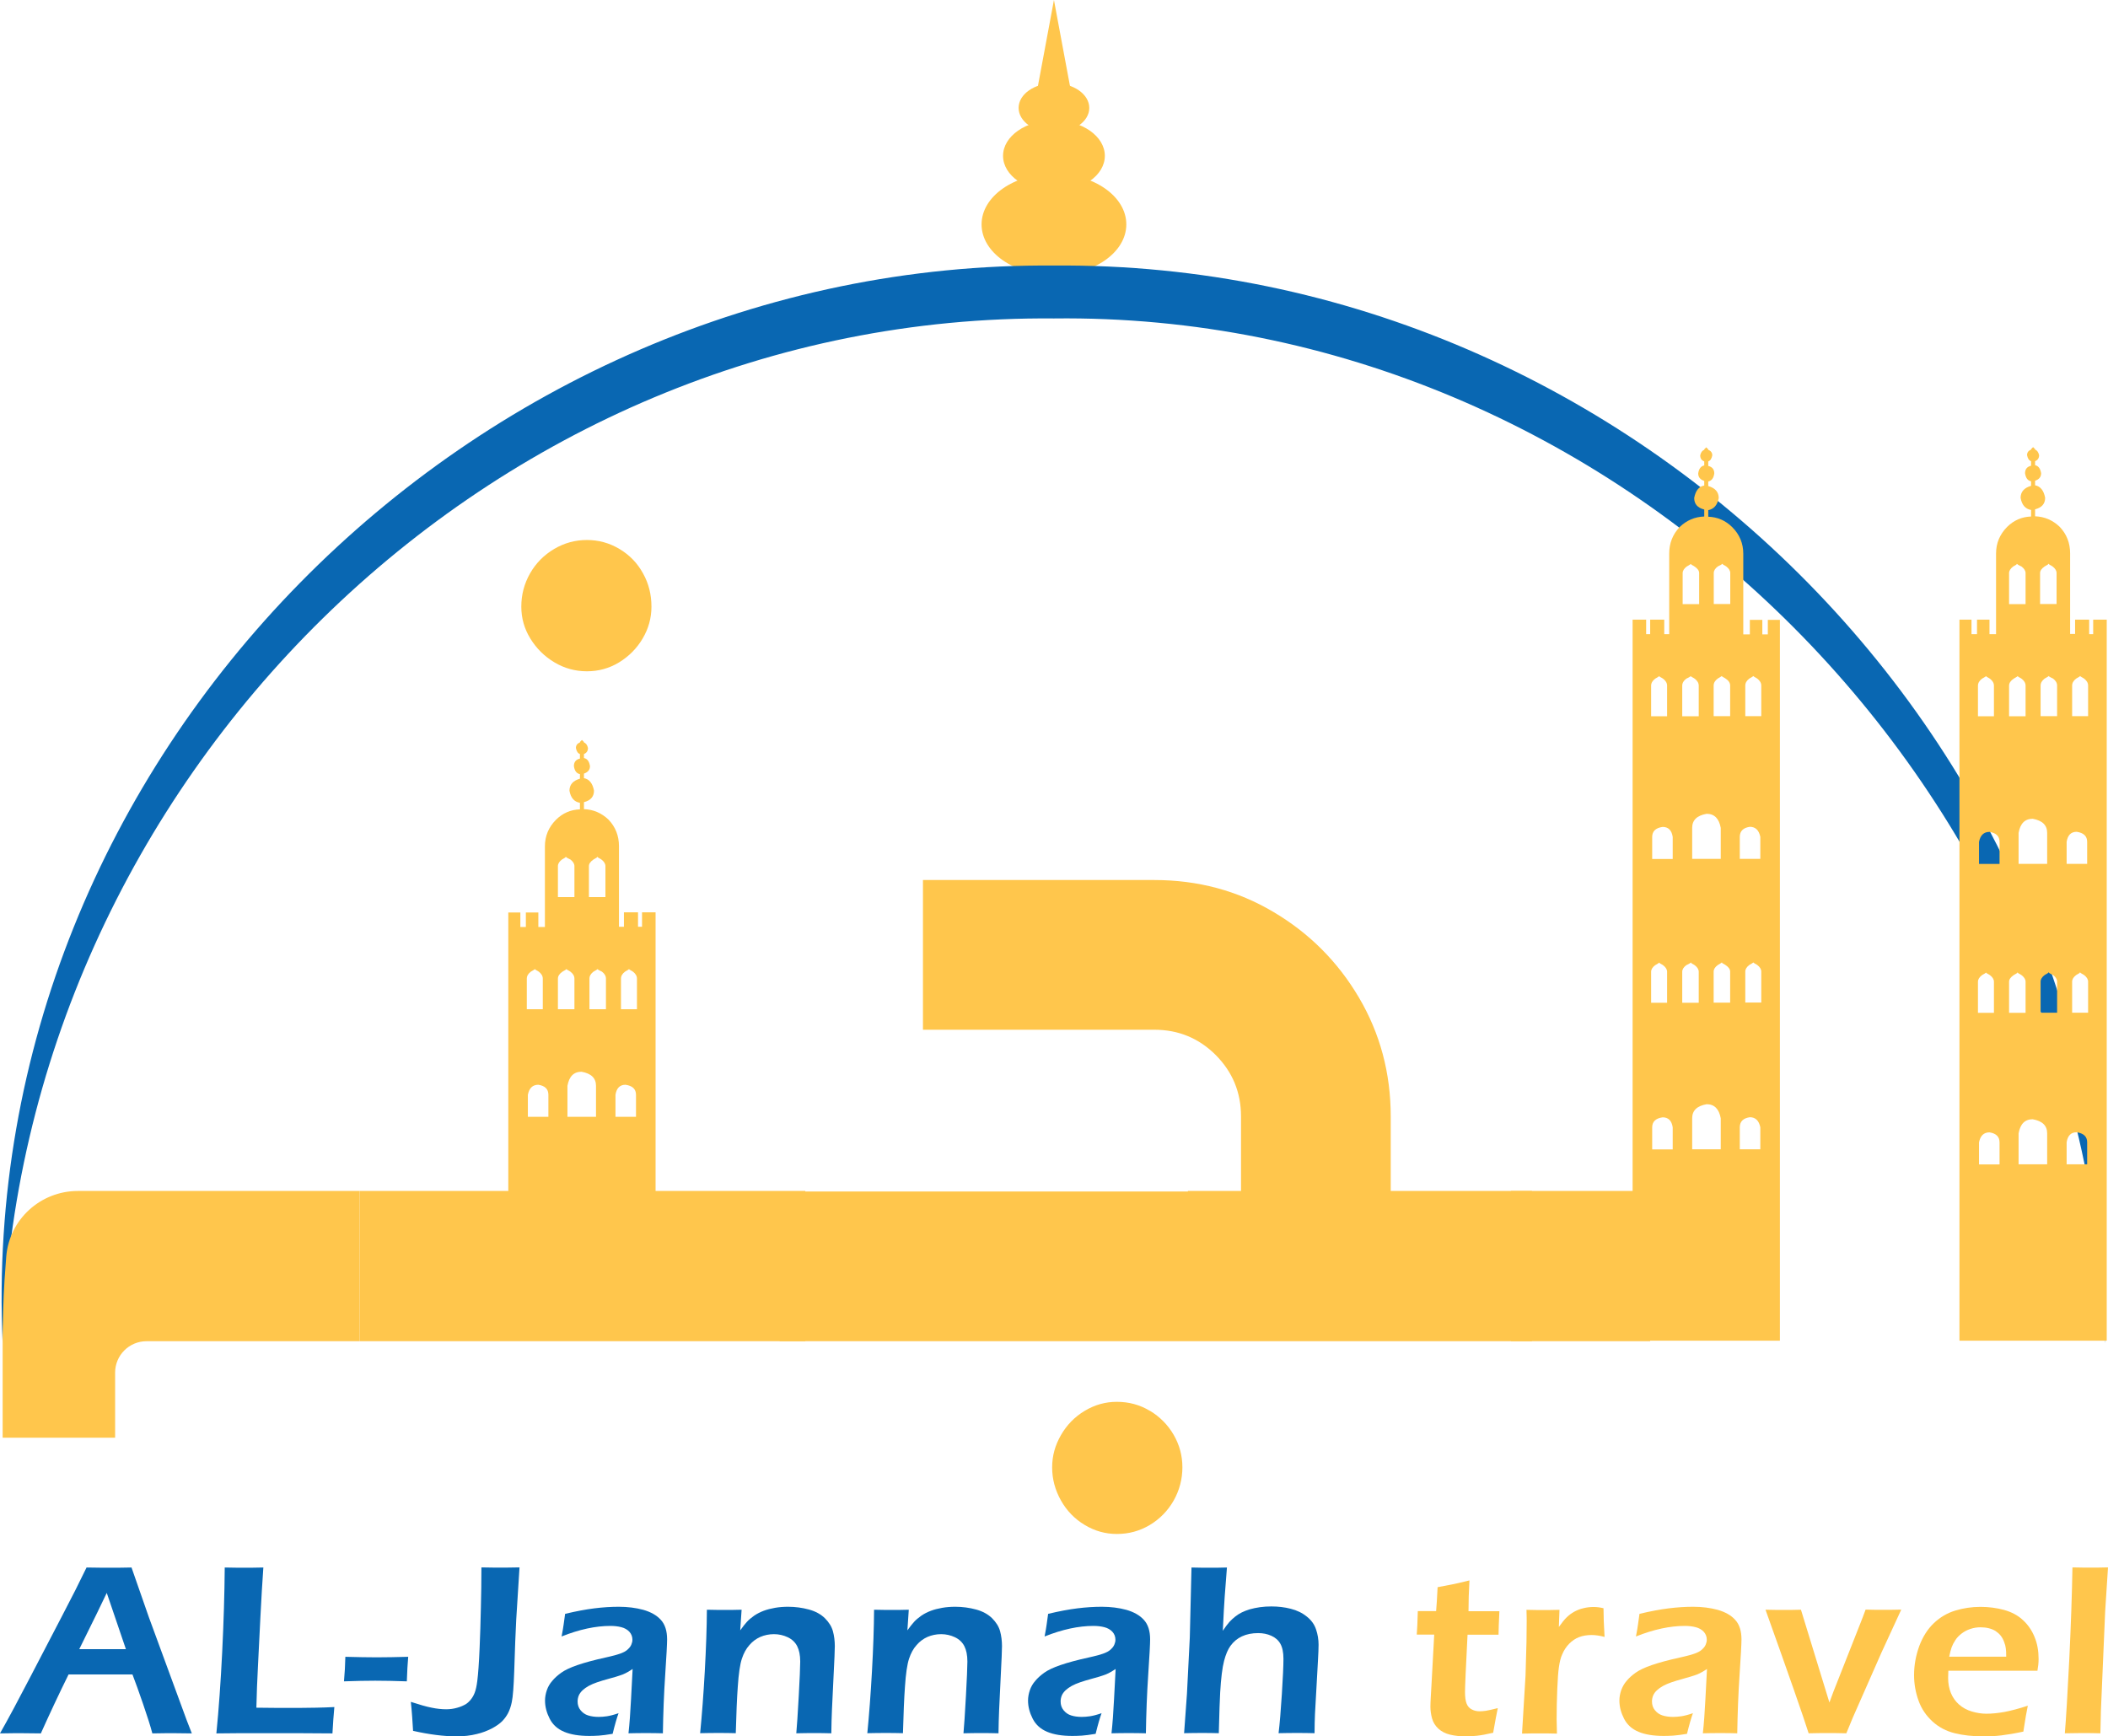 <svg xmlns="http://www.w3.org/2000/svg" id="Layer_1" data-name="Layer 1" viewBox="0 0 199.23 164.11"><defs><style>      .cls-1 {        fill: #ffc64c;      }      .cls-2 {        fill: #0967b2;      }    </style></defs><ellipse class="cls-1" cx="99.61" cy="21.21" rx="6.84" ry="4.79"></ellipse><ellipse class="cls-1" cx="99.61" cy="14.73" rx="4.81" ry="3.36"></ellipse><ellipse class="cls-1" cx="99.61" cy="10.2" rx="3.34" ry="2.34"></ellipse><polygon class="cls-1" points="101.22 8.64 98 8.64 99.61 0 101.22 8.64"></polygon><path class="cls-1" d="M61.96,112.57h14.15v14.2H33.98v-14.2h14.06v-26.32h1.14v1.37h.52v-1.37h1.18v1.37h.62v-7.62c0-.98,.35-1.81,1.04-2.51,.63-.63,1.39-.96,2.27-.99v-.62c-.54-.09-.87-.47-.99-1.14,0-.57,.33-.95,.99-1.14v-.43c-.32-.06-.51-.32-.57-.76,0-.38,.19-.62,.57-.71v-.43c-.19-.06-.32-.25-.38-.57,0-.25,.13-.43,.38-.52v-.05l.19-.19,.19,.19v.05c.19,.06,.32,.24,.38,.52,0,.28-.13,.47-.38,.57v.38c.32,.06,.5,.32,.57,.76,0,.35-.19,.58-.57,.71v.43c.5,.09,.82,.49,.95,1.18,0,.57-.32,.93-.95,1.09v.66c.88,.03,1.66,.36,2.32,.99,.66,.69,.99,1.53,.99,2.51v7.62h.47v-1.37h1.33v1.37h.38v-1.37h1.28v26.32Zm-3.41-60.68c.95,.57,1.69,1.33,2.22,2.3,.54,.96,.8,2.01,.8,3.15,0,1.07-.28,2.08-.83,3.01-.55,.93-1.29,1.68-2.22,2.25s-1.95,.85-3.05,.85-2.13-.28-3.08-.85c-.95-.57-1.7-1.32-2.27-2.25-.57-.93-.85-1.93-.85-3.01,0-1.14,.28-2.18,.83-3.15,.55-.96,1.31-1.73,2.27-2.3,.96-.57,2-.85,3.1-.85s2.13,.28,3.08,.85Zm-8.05,39.76s-.06,.02-.09,.05c-.06,.03-.14,.08-.24,.14-.25,.19-.38,.41-.38,.66v2.89h1.51v-2.89c0-.25-.13-.47-.38-.66-.09-.06-.17-.11-.24-.14-.03-.03-.06-.05-.09-.05,0-.03-.02-.05-.05-.05l-.05,.05Zm1.33,11.83c0-.54-.32-.85-.95-.95-.54,0-.87,.32-.99,.95v2.08h1.94v-2.08Zm1.61-22.48v.05s-.06,.02-.09,.05c-.06,.03-.14,.08-.24,.14-.25,.19-.38,.4-.38,.62v2.93h1.56v-2.93c0-.22-.13-.43-.38-.62l-.28-.14s-.06-.05-.09-.05c0-.03-.02-.05-.05-.05h-.05Zm.05,10.65s-.06,.02-.09,.05c-.06,.03-.14,.08-.24,.14-.28,.19-.43,.41-.43,.66v2.89h1.56v-2.89c0-.25-.13-.47-.38-.66-.09-.06-.17-.11-.24-.14-.03-.03-.06-.05-.09-.05,0-.03-.02-.05-.05-.05l-.05,.05Zm2.84,10.98c0-.73-.46-1.17-1.37-1.33-.73,0-1.17,.44-1.33,1.33v2.93h2.7v-2.93Zm.09-21.63v.05s-.06,.02-.09,.05c-.06,.03-.14,.08-.24,.14-.28,.19-.43,.4-.43,.62v2.93h1.56v-2.93c0-.22-.13-.43-.38-.62-.09-.06-.17-.11-.24-.14-.03-.03-.06-.05-.09-.05,0-.03-.02-.05-.05-.05h-.05Zm0,10.65s-.06,.02-.09,.05c-.06,.03-.14,.08-.24,.14-.25,.19-.38,.41-.38,.66v2.89h1.56v-2.89c0-.25-.13-.47-.38-.66l-.28-.14s-.06-.05-.09-.05c0-.03-.02-.05-.05-.05l-.05,.05Zm3.69,11.83c0-.54-.33-.85-.99-.95-.54,0-.85,.32-.95,.95v2.08h1.94v-2.08Zm-.71-11.83s-.06,.02-.09,.05c-.06,.03-.14,.08-.24,.14-.25,.19-.38,.41-.38,.66v2.89h1.51v-2.89c0-.25-.13-.47-.38-.66-.09-.06-.17-.11-.24-.14-.03-.03-.06-.05-.09-.05,0-.03-.02-.05-.05-.05l-.05,.05Z"></path><path class="cls-1" d="M117.29,112.57v-7.05c0-2.27-.8-4.2-2.39-5.8-1.59-1.59-3.53-2.39-5.8-2.39h-21.87v-14.15h21.87c4.1,0,7.85,1,11.24,3.01,3.39,2,6.09,4.7,8.09,8.09,2,3.39,3.01,7.14,3.01,11.24v7.05h13.35v14.2H73.69v-14.15h38.58v-.05h5.02Z"></path><path class="cls-1" d="M108.67,133.34c.95,.57,1.7,1.33,2.25,2.27,.55,.95,.83,1.97,.83,3.08s-.28,2.18-.83,3.15c-.55,.96-1.3,1.73-2.25,2.3-.95,.57-1.99,.85-3.12,.85-1.07,0-2.08-.28-3.03-.85-.95-.57-1.7-1.34-2.25-2.32-.55-.98-.83-2.02-.83-3.12s.28-2.09,.83-3.05c.55-.96,1.3-1.73,2.25-2.3s1.96-.85,3.03-.85c1.14,0,2.18,.28,3.12,.85Z"></path><path class="cls-2" d="M.25,126.96C-2.28,71.66,44.53,24.64,99.61,25.1c55.07-.48,101.92,46.58,99.36,101.86-1.4-52.89-46.29-97.5-99.36-96.86C46.27,29.63,1.81,73.86,.25,126.96H.25Z"></path><path class="cls-1" d="M33.98,112.57v14.2H13.85c-1.64,0-2.97,1.33-2.97,2.97v6.15H.25v-9.12c0-1.85,.06-3.79,.18-5.81,.05-.74,.1-1.47,.16-2.18,.28-3.52,3.24-6.21,6.77-6.21h26.62Z"></path><path class="cls-1" d="M155.96,126.72v.05h-13.16v-14.2h11.5V58.57h1.28v1.37h.38v-1.37h1.33v1.37h.47v-7.62c0-.98,.33-1.81,.99-2.51,.66-.63,1.43-.96,2.32-.99v-.66c-.63-.16-.95-.52-.95-1.09,.13-.69,.44-1.09,.95-1.18v-.43c-.38-.13-.57-.36-.57-.71,.06-.44,.25-.69,.57-.76v-.38c-.25-.09-.38-.28-.38-.57,.06-.28,.19-.46,.38-.52v-.05l.19-.19,.19,.19v.05c.25,.09,.38,.27,.38,.52-.06,.32-.19,.51-.38,.57v.43c.38,.09,.57,.33,.57,.71-.06,.44-.25,.69-.57,.76v.43c.66,.19,.99,.57,.99,1.14-.13,.66-.46,1.04-.99,1.14v.62c.88,.03,1.64,.36,2.27,.99,.69,.69,1.04,1.53,1.04,2.51v7.62h.62v-1.37h1.18v1.37h.52v-1.37h1.14V126.72h-12.26Zm.9-62.76l-.05-.05s-.05,.02-.05,.05c-.03,0-.06,.02-.09,.05-.06,.03-.14,.08-.24,.14-.25,.19-.38,.41-.38,.66v2.89h1.51v-2.89c0-.25-.13-.47-.38-.66-.09-.06-.17-.11-.24-.14-.03-.03-.06-.05-.09-.05Zm0,27.03h-.05s-.05,.02-.05,.05c-.03,0-.06,.02-.09,.05-.06,.03-.14,.08-.24,.14-.25,.19-.38,.39-.38,.62v2.93h1.51v-2.93c0-.22-.13-.43-.38-.62-.09-.06-.17-.11-.24-.14-.03-.03-.06-.05-.09-.05v-.05Zm-.71-11.88v2.08h1.94v-2.08c-.09-.63-.41-.95-.95-.95-.66,.09-.99,.41-.99,.95Zm0,27.45v2.08h1.94v-2.08c-.09-.63-.41-.95-.95-.95-.66,.09-.99,.41-.99,.95Zm3.69-42.6l-.05-.05s-.05,.02-.05,.05c-.03,0-.06,.02-.09,.05l-.28,.14c-.25,.19-.38,.41-.38,.66v2.89h1.56v-2.89c0-.25-.13-.47-.38-.66-.09-.06-.17-.11-.24-.14-.03-.03-.06-.05-.09-.05Zm0,27.03h-.05s-.05,.02-.05,.05c-.03,0-.06,.02-.09,.05l-.28,.14c-.25,.19-.38,.39-.38,.62v2.93h1.56v-2.93c0-.22-.13-.43-.38-.62-.09-.06-.17-.11-.24-.14-.03-.03-.06-.05-.09-.05v-.05Zm0-37.68h-.05s-.05,.02-.05,.05c-.03,0-.06,.02-.09,.05-.06,.03-.14,.08-.24,.14-.25,.19-.38,.4-.38,.62v2.93h1.56v-2.93c0-.22-.14-.43-.43-.62-.09-.06-.17-.11-.24-.14-.03-.03-.06-.05-.09-.05v-.05Zm.09,24.94v2.93h2.7v-2.93c-.16-.88-.6-1.33-1.33-1.33-.92,.16-1.37,.6-1.37,1.33Zm0,27.45v2.93h2.7v-2.93c-.16-.88-.6-1.33-1.33-1.33-.92,.16-1.37,.6-1.37,1.33Zm2.89-52.4h-.05s-.05,.02-.05,.05c-.03,0-.06,.02-.09,.05l-.28,.14c-.25,.19-.38,.4-.38,.62v2.93h1.56v-2.93c0-.22-.13-.43-.38-.62-.09-.06-.17-.11-.24-.14-.03-.03-.06-.05-.09-.05v-.05Zm-.05,10.65l-.05-.05s-.05,.02-.05,.05c-.03,0-.06,.02-.09,.05-.06,.03-.14,.08-.24,.14-.25,.19-.38,.41-.38,.66v2.89h1.56v-2.89c0-.25-.14-.47-.43-.66-.09-.06-.17-.11-.24-.14-.03-.03-.06-.05-.09-.05Zm0,27.03h-.05s-.05,.02-.05,.05c-.03,0-.06,.02-.09,.05-.06,.03-.14,.08-.24,.14-.25,.19-.38,.39-.38,.62v2.93h1.56v-2.93c0-.22-.14-.43-.43-.62-.09-.06-.17-.11-.24-.14-.03-.03-.06-.05-.09-.05v-.05Zm1.66-11.88v2.08h1.94v-2.08c-.13-.63-.46-.95-.99-.95-.63,.09-.95,.41-.95,.95Zm0,27.45v2.08h1.94v-2.08c-.13-.63-.46-.95-.99-.95-.63,.09-.95,.41-.95,.95Zm1.33-42.6l-.05-.05s-.05,.02-.05,.05c-.03,0-.06,.02-.09,.05-.06,.03-.14,.08-.24,.14-.25,.19-.38,.41-.38,.66v2.89h1.51v-2.89c0-.25-.13-.47-.38-.66-.09-.06-.17-.11-.24-.14-.03-.03-.06-.05-.09-.05Zm0,27.07l-.05-.05s-.05,.02-.05,.05c-.03,0-.06,.02-.09,.05-.06,.03-.14,.08-.24,.14-.25,.19-.38,.39-.38,.62v2.93h1.51v-2.93c0-.22-.13-.43-.38-.62-.09-.06-.17-.11-.24-.14-.03-.03-.06-.05-.09-.05Z"></path><path class="cls-1" d="M196.12,59.94v-1.37h1.33v1.37h.38v-1.37h1.28V126.72h-13.92V58.57h1.14v1.37h.52v-1.37h1.18v1.37h.62v-7.62c0-.98,.35-1.81,1.04-2.51,.63-.63,1.39-.96,2.27-.99v-.62c-.54-.09-.87-.47-.99-1.14,0-.57,.33-.95,.99-1.14v-.43c-.32-.06-.5-.31-.57-.76,0-.38,.19-.62,.57-.71v-.43c-.19-.06-.32-.25-.38-.57,0-.25,.13-.43,.38-.52v-.05l.19-.19,.19,.19v.05c.19,.06,.31,.24,.38,.52,0,.28-.13,.47-.38,.57v.38c.31,.06,.5,.32,.57,.76,0,.35-.19,.58-.57,.71v.43c.5,.09,.82,.49,.95,1.18,0,.57-.32,.93-.95,1.09v.66c.88,.03,1.66,.36,2.32,.99,.66,.69,.99,1.53,.99,2.51v7.62h.47Zm-8.47,4.02s-.06,.02-.09,.05c-.06,.03-.14,.08-.24,.14-.25,.19-.38,.41-.38,.66v2.89h1.51v-2.89c0-.25-.13-.47-.38-.66-.09-.06-.17-.11-.24-.14-.03-.03-.06-.05-.09-.05,0-.03-.02-.05-.05-.05l-.05,.05Zm0,28.02s-.06,.02-.09,.05c-.06,.03-.14,.08-.24,.14-.25,.19-.38,.4-.38,.62v2.94h1.51v-2.94c0-.22-.13-.43-.38-.62-.09-.06-.17-.11-.24-.14-.03-.03-.06-.05-.09-.05,0-.03-.02-.05-.05-.05l-.05,.05Zm1.33-12.4c0-.54-.32-.85-.95-.95-.54,0-.87,.32-.99,.95v2.08h1.94v-2.08Zm0,28.4c0-.54-.32-.85-.95-.95-.54,0-.87,.32-.99,.95v2.08h1.94v-2.08Zm1.61-54.67v.05s-.06,.02-.09,.05c-.06,.03-.14,.08-.24,.14-.25,.19-.38,.4-.38,.62v2.93h1.56v-2.93c0-.22-.13-.43-.38-.62l-.28-.14s-.06-.05-.09-.05c0-.03-.02-.05-.05-.05h-.05Zm.05,10.65s-.06,.02-.09,.05c-.06,.03-.14,.08-.24,.14-.28,.19-.43,.41-.43,.66v2.89h1.56v-2.89c0-.25-.13-.47-.38-.66-.09-.06-.17-.11-.24-.14-.03-.03-.06-.05-.09-.05,0-.03-.02-.05-.05-.05l-.05,.05Zm0,27.97v.05s-.06,.02-.09,.05c-.06,.03-.14,.08-.24,.14-.28,.19-.43,.4-.43,.62v2.94h1.56v-2.94c0-.22-.13-.43-.38-.62-.09-.06-.17-.11-.24-.14-.03-.03-.06-.05-.09-.05,0-.03-.02-.05-.05-.05h-.05Zm2.84-13.21c0-.73-.46-1.17-1.37-1.33-.73,0-1.17,.44-1.33,1.33v2.93h2.7v-2.93Zm0,28.4c0-.73-.46-1.17-1.37-1.33-.73,0-1.17,.44-1.33,1.33v2.93h2.7v-2.93Zm.09-53.82v.05s-.06,.02-.09,.05c-.06,.03-.14,.08-.24,.14-.28,.19-.43,.4-.43,.62v2.93h1.56v-2.93c0-.22-.13-.43-.38-.62-.09-.06-.17-.11-.24-.14-.03-.03-.06-.05-.09-.05,0-.03-.02-.05-.05-.05h-.05Zm0,10.65s-.06,.02-.09,.05c-.06,.03-.14,.08-.24,.14-.25,.19-.38,.41-.38,.66v2.89h1.56v-2.89c0-.25-.13-.47-.38-.66l-.28-.14s-.06-.05-.09-.05c0-.03-.02-.05-.05-.05l-.05,.05Zm0,27.97v.05s-.06,.02-.09,.05c-.06,.03-.14,.08-.24,.14-.25,.19-.38,.4-.38,.62v2.94h1.56v-2.94c0-.22-.13-.43-.38-.62l-.28-.14s-.06-.05-.09-.05c0-.03-.02-.05-.05-.05h-.05Zm3.69-12.35c0-.54-.33-.85-.99-.95-.54,0-.85,.32-.95,.95v2.08h1.94v-2.08Zm0,28.4c0-.54-.33-.85-.99-.95-.54,0-.85,.32-.95,.95v2.08h1.94v-2.08Zm-.71-44.02s-.06,.02-.09,.05c-.06,.03-.14,.08-.24,.14-.25,.19-.38,.41-.38,.66v2.89h1.51v-2.89c0-.25-.13-.47-.38-.66-.09-.06-.17-.11-.24-.14-.03-.03-.06-.05-.09-.05,0-.03-.02-.05-.05-.05l-.05,.05Zm0,27.97v.05s-.06,.02-.09,.05c-.06,.03-.14,.08-.24,.14-.25,.19-.38,.4-.38,.62v2.94h1.51v-2.94c0-.22-.13-.43-.38-.62-.09-.06-.17-.11-.24-.14-.03-.03-.06-.05-.09-.05,0-.03-.02-.05-.05-.05h-.05Z"></path><g><path class="cls-2" d="M0,163.84c.8-1.41,1.73-3.15,2.81-5.23l3.02-5.8c.94-1.79,1.72-3.34,2.35-4.65,1,.02,1.7,.02,2.11,.02,.73,0,1.44,0,2.14-.02l1.64,4.7,3.57,9.72,.49,1.26-1.72-.02c-.4,0-1.07,0-2.01,.02-.18-.68-.47-1.6-.87-2.76-.4-1.16-.73-2.09-1.01-2.81H6.48c-.9,1.82-1.77,3.68-2.62,5.57l-1.87-.02c-.35,0-1.02,0-1.99,.02Zm7.5-7.96h4.4l-1.81-5.32-.93,1.93-1.67,3.39Z"></path><path class="cls-2" d="M20.45,163.84c.23-2.31,.41-4.87,.55-7.7,.14-2.83,.22-5.49,.24-7.98,.78,.02,1.43,.02,1.96,.02,.35,0,.92,0,1.69-.02-.1,1.38-.19,2.95-.28,4.71l-.23,4.61c-.07,1.32-.12,2.63-.15,3.93l1.98,.02c1.86,0,3.08,0,3.66-.02,.58-.01,1.16-.03,1.73-.06-.07,.75-.13,1.58-.18,2.49-2.02-.02-3.74-.02-5.17-.02h-3.62s-2.16,.02-2.16,.02Z"></path><path class="cls-2" d="M32.51,158.92c.07-.74,.11-1.52,.13-2.32,1.11,.03,2.1,.05,2.96,.05s1.87-.02,2.98-.05c-.06,.65-.1,1.42-.13,2.32-1.11-.04-2.11-.06-2.99-.06s-1.84,.02-2.95,.06Z"></path><path class="cls-2" d="M39.04,163.6c-.05-.88-.11-1.79-.21-2.74,.83,.27,1.49,.46,1.97,.55,.48,.1,.94,.15,1.38,.15,.36,0,.71-.05,1.05-.15,.3-.08,.56-.2,.79-.33,.17-.11,.31-.24,.43-.38,.17-.2,.31-.43,.41-.69,.11-.28,.19-.65,.25-1.13,.08-.63,.16-1.67,.22-3.13,.05-1.14,.09-2.42,.12-3.84,.03-1.19,.05-2.44,.05-3.76,.91,.02,1.5,.02,1.76,.02,.31,0,.92,0,1.84-.02l-.31,4.93c-.06,1.19-.13,2.82-.19,4.89-.05,1.42-.12,2.39-.23,2.91-.08,.4-.2,.75-.36,1.06-.15,.28-.33,.52-.54,.74-.25,.25-.56,.46-.92,.66-.47,.25-.97,.44-1.49,.56-.59,.15-1.23,.22-1.92,.22-1.17,0-2.54-.17-4.1-.52Z"></path><path class="cls-2" d="M53.07,154.71c.11-.55,.17-.94,.2-1.16s.07-.56,.14-1.01c1.04-.25,1.96-.42,2.76-.52,.8-.1,1.57-.15,2.31-.15,.84,0,1.62,.1,2.32,.29,.7,.2,1.26,.51,1.65,.94,.4,.43,.6,1.05,.6,1.85,0,.44-.06,1.55-.18,3.34-.12,1.79-.19,3.64-.22,5.54-.58-.02-1.12-.02-1.61-.02s-1.02,0-1.64,.02c.1-.93,.18-2,.24-3.22l.15-2.86c-.29,.19-.51,.33-.67,.4-.15,.08-.33,.15-.52,.21-.19,.07-.53,.17-1.01,.3s-.87,.25-1.16,.35-.55,.21-.79,.34c-.23,.13-.43,.27-.59,.42-.16,.16-.28,.32-.35,.49-.07,.17-.11,.36-.11,.56,0,.32,.09,.6,.28,.83,.19,.23,.42,.4,.71,.49,.28,.09,.62,.14,1,.14,.25,0,.5-.02,.78-.06,.27-.04,.64-.13,1.1-.29-.16,.44-.35,1.09-.56,1.95-.54,.09-.98,.15-1.3,.17-.32,.02-.62,.03-.9,.03-.97,0-1.76-.13-2.38-.39-.62-.26-1.08-.67-1.37-1.24-.29-.57-.44-1.14-.44-1.71,0-.33,.06-.65,.17-.98,.11-.32,.28-.62,.51-.88,.22-.27,.51-.53,.86-.78s.86-.49,1.53-.72c.67-.23,1.55-.47,2.64-.71,.29-.06,.59-.14,.91-.22,.31-.09,.57-.17,.75-.26,.19-.08,.35-.19,.49-.33,.14-.13,.24-.27,.3-.42,.06-.15,.1-.29,.1-.45,0-.3-.1-.55-.29-.76-.2-.21-.45-.35-.76-.43s-.65-.12-1.03-.12c-1.4,0-2.94,.33-4.62,1Z"></path><path class="cls-2" d="M66.17,163.84c.17-1.74,.32-3.69,.44-5.86,.12-2.17,.19-4.11,.2-5.83,.71,.02,1.27,.02,1.69,.02,.5,0,1.03,0,1.59-.02l-.13,1.95c.24-.34,.45-.6,.63-.8,.18-.2,.41-.39,.69-.59,.28-.19,.58-.34,.9-.46s.67-.21,1.07-.28c.4-.07,.81-.1,1.24-.1,.68,0,1.33,.09,1.96,.26s1.13,.45,1.51,.82c.38,.38,.64,.79,.76,1.23s.18,.92,.18,1.41c0,.21-.01,.54-.03,.99l-.24,5.02c-.03,.7-.05,1.44-.06,2.23-.61-.02-1.12-.02-1.55-.02-.58,0-1.17,0-1.76,.02,.06-.67,.14-1.83,.23-3.49,.09-1.66,.14-2.76,.14-3.29,0-.61-.1-1.09-.29-1.46s-.49-.65-.89-.84c-.4-.19-.84-.29-1.3-.29s-.89,.09-1.29,.26c-.4,.18-.74,.43-1.03,.77-.31,.34-.54,.77-.71,1.28-.18,.54-.31,1.42-.39,2.65-.08,1.1-.14,2.56-.19,4.4-.59-.02-1.12-.02-1.6-.02s-1.07,0-1.76,.02Z"></path><path class="cls-2" d="M81.97,163.84c.17-1.74,.32-3.69,.44-5.86,.12-2.17,.19-4.11,.2-5.83,.71,.02,1.27,.02,1.69,.02,.5,0,1.03,0,1.59-.02l-.13,1.95c.24-.34,.45-.6,.63-.8,.18-.2,.41-.39,.69-.59,.28-.19,.58-.34,.9-.46s.67-.21,1.07-.28c.4-.07,.81-.1,1.24-.1,.68,0,1.33,.09,1.96,.26s1.13,.45,1.51,.82c.38,.38,.64,.79,.76,1.23s.18,.92,.18,1.41c0,.21-.01,.54-.03,.99l-.24,5.02c-.03,.7-.05,1.44-.06,2.23-.61-.02-1.12-.02-1.55-.02-.58,0-1.17,0-1.76,.02,.06-.67,.14-1.83,.23-3.49,.09-1.66,.14-2.76,.14-3.29,0-.61-.1-1.09-.29-1.46s-.49-.65-.89-.84c-.4-.19-.84-.29-1.3-.29s-.89,.09-1.29,.26c-.4,.18-.74,.43-1.03,.77-.31,.34-.54,.77-.71,1.28-.18,.54-.31,1.42-.39,2.65-.08,1.1-.14,2.56-.19,4.4-.59-.02-1.12-.02-1.6-.02s-1.07,0-1.76,.02Z"></path><path class="cls-2" d="M98.72,154.71c.11-.55,.17-.94,.2-1.16s.07-.56,.14-1.01c1.04-.25,1.96-.42,2.76-.52,.8-.1,1.57-.15,2.31-.15,.84,0,1.62,.1,2.32,.29,.7,.2,1.26,.51,1.65,.94,.4,.43,.6,1.05,.6,1.85,0,.44-.06,1.55-.18,3.34-.12,1.79-.19,3.64-.22,5.54-.58-.02-1.12-.02-1.61-.02s-1.02,0-1.64,.02c.1-.93,.18-2,.24-3.22l.15-2.86c-.29,.19-.51,.33-.67,.4-.15,.08-.33,.15-.52,.21-.19,.07-.53,.17-1.01,.3s-.87,.25-1.16,.35-.55,.21-.79,.34c-.23,.13-.43,.27-.59,.42-.16,.16-.28,.32-.35,.49-.07,.17-.11,.36-.11,.56,0,.32,.09,.6,.28,.83,.19,.23,.42,.4,.71,.49,.28,.09,.62,.14,1,.14,.25,0,.5-.02,.78-.06,.27-.04,.64-.13,1.1-.29-.16,.44-.35,1.09-.56,1.95-.54,.09-.98,.15-1.3,.17-.32,.02-.62,.03-.9,.03-.97,0-1.76-.13-2.38-.39-.62-.26-1.08-.67-1.37-1.24-.29-.57-.44-1.14-.44-1.71,0-.33,.06-.65,.17-.98,.11-.32,.28-.62,.51-.88,.22-.27,.51-.53,.86-.78s.86-.49,1.53-.72c.67-.23,1.55-.47,2.64-.71,.29-.06,.59-.14,.91-.22,.31-.09,.57-.17,.75-.26,.19-.08,.35-.19,.49-.33,.14-.13,.24-.27,.3-.42,.06-.15,.1-.29,.1-.45,0-.3-.1-.55-.29-.76-.2-.21-.45-.35-.76-.43s-.65-.12-1.03-.12c-1.4,0-2.94,.33-4.62,1Z"></path><path class="cls-2" d="M111.91,163.84l.27-3.73,.27-5.34,.16-6.61c.67,.02,1.24,.02,1.68,.02,.58,0,1.14,0,1.67-.02l-.21,2.73c-.05,.67-.11,1.76-.18,3.25,.25-.37,.45-.64,.62-.83,.16-.18,.35-.35,.55-.51,.2-.16,.41-.29,.63-.4s.47-.2,.75-.29c.29-.08,.61-.15,.96-.2,.35-.05,.71-.07,1.08-.07,.64,0,1.25,.07,1.83,.22,.59,.15,1.09,.39,1.52,.74,.43,.34,.72,.75,.87,1.21,.16,.46,.24,.95,.24,1.45,0,.33-.02,.84-.06,1.54l-.28,5.02c-.02,.52-.04,1.12-.04,1.8-.62-.02-1.17-.02-1.64-.02-.51,0-1.1,0-1.76,.02,.11-.9,.21-2.14,.31-3.7,.1-1.56,.15-2.67,.15-3.33,0-.61-.1-1.08-.29-1.42-.19-.34-.48-.59-.86-.76-.38-.17-.79-.25-1.24-.25-.58,0-1.09,.1-1.54,.31-.43,.2-.79,.5-1.08,.9-.24,.33-.44,.8-.6,1.41-.17,.64-.29,1.64-.37,2.99-.04,.65-.08,1.93-.13,3.85-.61-.02-1.13-.02-1.56-.02-.41,0-.99,0-1.74,.02Z"></path><path class="cls-1" d="M141.56,161.44c-.09,.42-.24,1.2-.44,2.34-.64,.15-1.15,.24-1.52,.28-.37,.04-.71,.06-1.03,.06-.57,0-1.07-.05-1.52-.16-.45-.11-.82-.3-1.11-.57-.29-.27-.49-.59-.59-.95-.1-.36-.16-.74-.16-1.13,0-.1,0-.23,.01-.4,0-.17,.04-.71,.09-1.63l.26-4.78h-1.65c.04-.46,.07-1.2,.1-2.22h1.73c.04-.44,.09-1.2,.14-2.26l1.36-.26c.28-.05,.83-.18,1.65-.38-.06,1.03-.09,2-.09,2.91h2.92c-.05,1.03-.08,1.77-.08,2.22h-2.93c-.16,3.12-.24,4.92-.24,5.41s.05,.84,.15,1.1c.1,.26,.27,.45,.5,.56,.23,.12,.48,.17,.74,.17,.19,0,.39-.02,.6-.05,.21-.03,.58-.12,1.11-.25Z"></path><path class="cls-1" d="M143.85,163.84l.33-5.46,.09-3.17c.01-.65,.02-1.31,.02-1.96,0-.11,0-.48-.02-1.09,.71,.02,1.24,.02,1.57,.02,.39,0,.91,0,1.55-.02l-.06,1.62c.29-.41,.54-.72,.75-.92s.44-.38,.7-.52,.54-.26,.86-.33c.31-.08,.64-.12,.97-.12,.31,0,.62,.04,.94,.12,0,.71,.03,1.62,.1,2.71-.45-.12-.86-.18-1.23-.18-.44,0-.84,.07-1.18,.2-.34,.13-.65,.34-.92,.61-.27,.27-.5,.61-.67,1.01-.15,.32-.25,.74-.32,1.25-.06,.4-.11,1.08-.15,2.04-.04,.97-.06,1.92-.06,2.85,0,.36,.01,.81,.03,1.36-.58-.02-1.12-.02-1.6-.02s-1.04,0-1.7,.02Z"></path><path class="cls-1" d="M154.61,154.71c.11-.55,.17-.94,.2-1.16,.03-.22,.07-.56,.14-1.01,1.04-.25,1.96-.42,2.76-.52,.8-.1,1.57-.15,2.31-.15,.84,0,1.62,.1,2.32,.29,.7,.2,1.26,.51,1.65,.94,.4,.43,.6,1.05,.6,1.85,0,.44-.06,1.55-.18,3.34-.12,1.79-.19,3.64-.22,5.54-.58-.02-1.12-.02-1.61-.02s-1.02,0-1.64,.02c.1-.93,.18-2,.24-3.22l.15-2.86c-.29,.19-.51,.33-.67,.4-.15,.08-.33,.15-.52,.21s-.53,.17-1.01,.3c-.48,.13-.87,.25-1.16,.35s-.55,.21-.79,.34c-.23,.13-.43,.27-.59,.42s-.28,.32-.35,.49c-.07,.17-.11,.36-.11,.56,0,.32,.09,.6,.28,.83s.42,.4,.71,.49c.28,.09,.62,.14,1,.14,.25,0,.5-.02,.78-.06,.27-.04,.64-.13,1.1-.29-.16,.44-.35,1.09-.56,1.95-.54,.09-.98,.15-1.3,.17-.32,.02-.62,.03-.9,.03-.96,0-1.76-.13-2.38-.39-.62-.26-1.08-.67-1.37-1.24-.29-.57-.44-1.14-.44-1.71,0-.33,.06-.65,.17-.98,.12-.32,.28-.62,.51-.88,.22-.27,.51-.53,.86-.78s.86-.49,1.53-.72c.67-.23,1.55-.47,2.64-.71,.29-.06,.59-.14,.91-.22,.31-.09,.57-.17,.75-.26,.19-.08,.35-.19,.49-.33,.14-.13,.24-.27,.3-.42s.1-.29,.1-.45c0-.3-.1-.55-.29-.76-.2-.21-.45-.35-.76-.43-.31-.08-.65-.12-1.03-.12-1.4,0-2.94,.33-4.62,1Z"></path><path class="cls-1" d="M170.94,163.84c-.51-1.62-1.87-5.51-4.08-11.69,.67,.02,1.26,.02,1.75,.02,.52,0,1.05,0,1.6-.02l2.69,8.77,.37-1,2.59-6.57c.12-.31,.28-.71,.46-1.21,.63,.02,1.18,.02,1.67,.02s1.06,0,1.7-.02l-1.87,4.06-2.71,6.15-.61,1.48c-.69-.02-1.27-.02-1.74-.02s-1.09,0-1.82,.02Z"></path><path class="cls-1" d="M191.65,161.23c-.1,.45-.24,1.26-.42,2.44-.83,.18-1.52,.29-2.09,.36s-1.14,.09-1.71,.09c-1,0-1.9-.1-2.7-.3-.79-.2-1.49-.56-2.08-1.1s-1.04-1.18-1.32-1.96c-.28-.77-.43-1.58-.43-2.43,0-.94,.17-1.85,.49-2.74,.33-.88,.79-1.61,1.38-2.17s1.27-.96,2.03-1.19,1.55-.35,2.38-.35c.78,0,1.52,.1,2.23,.29,.71,.2,1.3,.51,1.78,.96,.48,.44,.85,.98,1.1,1.6,.26,.62,.38,1.32,.38,2.08,0,.36-.04,.73-.11,1.11h-8.42c-.01,.29-.02,.52-.02,.69,0,.51,.09,.98,.26,1.41,.18,.43,.43,.79,.77,1.09s.74,.52,1.21,.66c.47,.14,.93,.21,1.38,.21,.53,0,1.1-.06,1.72-.17,.62-.12,1.35-.31,2.2-.59Zm-7.42-4.64h5.38c0-.35-.01-.62-.04-.8-.02-.17-.07-.38-.16-.6-.08-.23-.19-.42-.33-.6-.14-.17-.3-.31-.48-.43-.18-.11-.4-.2-.64-.26s-.5-.09-.78-.09c-.32,0-.63,.05-.94,.15s-.58,.24-.83,.43c-.25,.19-.46,.4-.61,.64-.16,.24-.27,.46-.35,.68-.08,.22-.15,.51-.23,.88Z"></path><path class="cls-1" d="M195.15,163.84c.11-1.29,.25-3.62,.42-6.98,.16-3.36,.26-6.26,.3-8.71,.8,.02,1.37,.02,1.7,.02,.45,0,1,0,1.66-.02l-.27,4.19-.4,9.35-.05,2.14c-.63-.02-1.16-.02-1.6-.02-.15,0-.73,0-1.76,.02Z"></path></g></svg>